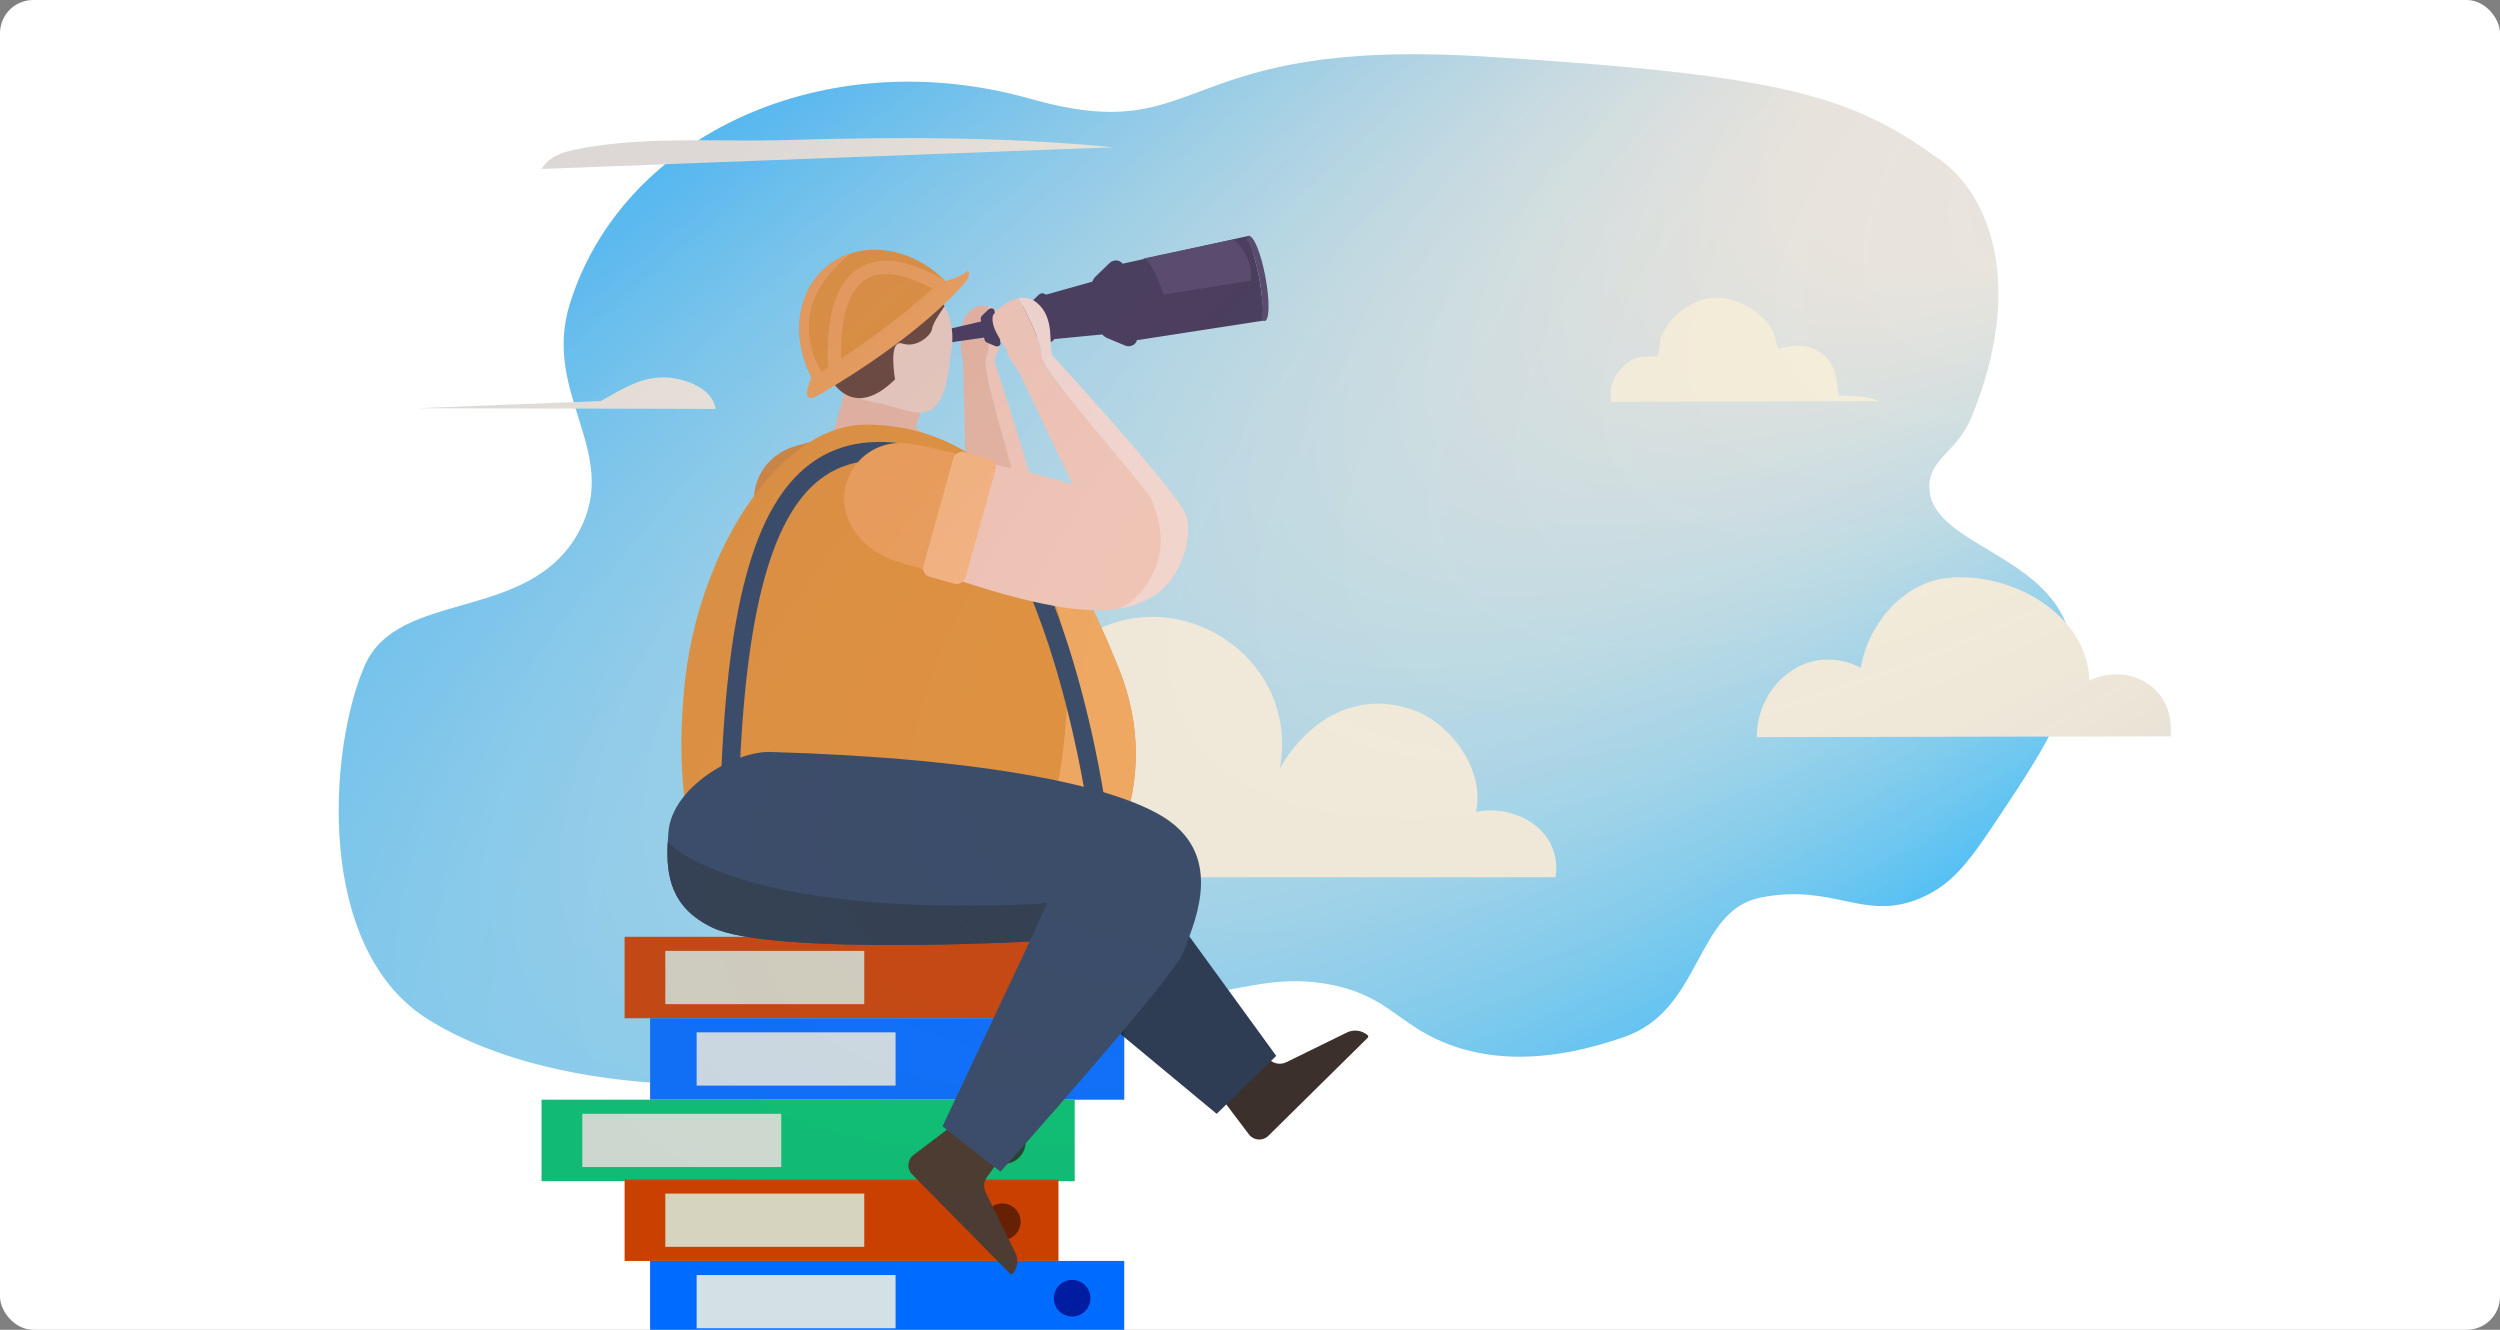 <?xml version="1.0" encoding="UTF-8"?> <svg xmlns="http://www.w3.org/2000/svg" xmlns:xlink="http://www.w3.org/1999/xlink" id="Layer_2" data-name="Layer 2" viewBox="0 0 752 400"><rect x="0" y="0" width="752" height="400" fill="#808080" stroke="none"/><defs><style> .cls-1 { fill: #1a3a1d; } .cls-2 { fill: #001ca1; } .cls-3 { fill: url(#radial-gradient-2); } .cls-4 { fill: #302318; } .cls-5 { fill: url(#radial-gradient); } .cls-6 { fill: #d3e0e5; } .cls-7 { fill: #524365; } .cls-8 { fill: #443120; } .cls-9 { fill: #d38537; } .cls-10 { fill: #423453; } .cls-11 { fill: #f29e51; } .cls-12 { fill: #efccbb; } .cls-13 { fill: #e59033; } .cls-14 { fill: #304460; } .cls-15 { fill: #d6e2d3; } .cls-16 { fill: #fff; } .cls-17 { fill: #662004; } .cls-18 { fill: #006bff; } .cls-19 { fill: #00c26c; } .cls-20 { fill: #f7f0dc; } .cls-21 { opacity: .17; } .cls-22 { fill: #293747; } .cls-23 { fill: #f7a859; } .cls-24 { fill: #213247; } .cls-25 { fill: #d6d3bf; } .cls-26 { fill: #f9dacf; } .cls-27 { fill: #fcb57a; } .cls-28 { fill: #f7c8b5; } .cls-29 { fill: #684133; } .cls-30 { fill: #eab59d; } .cls-31 { fill: #c94000; } </style><radialGradient id="radial-gradient" cx="362.64" cy="171.31" fx="375.8" fy="-26.67" r="214.51" gradientTransform="translate(583.17 -394.88) rotate(57.92) scale(1 2.85)" gradientUnits="userSpaceOnUse"><stop offset=".3" stop-color="#ebe6df"></stop><stop offset="1" stop-color="#3fc6ff"></stop></radialGradient><radialGradient id="radial-gradient-2" cx="377.43" cy="199.81" fx="391.8" fy="-16.25" r="234.1" gradientTransform="translate(658.82 -421.98) rotate(57.92) scale(1 2.85)" gradientUnits="userSpaceOnUse"><stop offset=".1" stop-color="#e7debb" stop-opacity=".17"></stop><stop offset=".93" stop-color="#5c5fb6"></stop></radialGradient></defs><g id="Layer_1-2" data-name="Layer 1"><g><rect class="cls-16" width="752" height="400" rx="10" ry="10"></rect><g><g><path class="cls-5" d="M128.98,306.76c41.33,25.44,107.89,21.2,133.81,14.13,34.41-9.38,72.64-17.19,114.02-24.5,5.34-.94,13.99-2.26,24.5,0,15.76,3.39,19.23,11.31,32.51,16.96,22.35,9.51,46.24,1.43,54.65-1.41,23.48-7.94,21.38-37.97,40.99-41.93,22.34-4.51,31.23,7.54,48.53,0,10.01-4.36,15.01-11.88,24.03-25.44,13.23-19.89,25.2-37.89,20.26-54.65-6.99-23.73-42.38-26.31-41.93-43.82.21-8.39,8.36-10.08,12.72-20.73,16.02-39.11,5.65-66.43-9.42-77.27-26.7-19.19-45.7-25.44-137.1-31.1-94.78-5.86-83.13,27.83-136.63,12.72-61.72-17.43-122.74,10.89-138.52,61.72-8.45,27.23,15.49,44.53,2.83,68.32-14.8,27.81-54.43,17.2-64.55,40.52-10.89,25.09-15.01,85.34,19.32,106.48Z"></path><path class="cls-20" d="M323.1,193.72v70.16s144.83,0,144.83,0c2.02-13.77-11.39-22.11-23.94-19.67,2.76-12.32-7.43-26.53-18.73-30.58-17.09-6.12-31.89,2.82-40.3,17.54,6.44-34.91-33.85-59-61.87-37.45Z"></path><path class="cls-20" d="M585.8,173.84c18.48-1.98,41.99,10.34,42.67,30.82,12.68-5.71,25.89,2.62,24.42,16.83l-124.45.24c-.02-16.14,15.63-28.89,31.29-20.86,2.09-12.83,12.53-25.57,26.07-27.02Z"></path><path class="cls-20" d="M515.09,89.6c6.86-.43,14.08,3.54,17.78,9.24.66,1.01,1.86,5.78,2.13,5.93.67.36,7.16-2.65,12.8,1.42,4.43,3.2,4.67,7.87,5.21,12.8,3.89.19,8.59-.02,12.09,1.66l-80.36.24c-1.46-5.24,2.56-11.54,7.59-13.27,1.46-.5,5.81-.28,6.16-.47.69-.37.7-4.78,1.19-5.93,2.45-5.82,8.98-11.21,15.41-11.62Z"></path><path class="cls-20" d="M236.39,42.13c32.74-.97,65.64-1.07,98.37,2.17l-171.86,6.5c2.44-4.05,7.18-5.2,9.96-5.78,20.4-4.24,42.89-2.28,63.53-2.89Z"></path><path class="cls-20" d="M198.68,113.53c5.95-.26,15.55,2.69,16.59,9.48l-89.84-.24,55.23-2.13c5.77-3.12,11.11-6.82,18.02-7.11Z"></path><g><rect class="cls-31" x="187.88" y="281.79" width="130.51" height="24.5"></rect><rect class="cls-18" x="195.55" y="306.29" width="142.63" height="24.5"></rect><rect class="cls-19" x="162.91" y="330.79" width="160.35" height="24.5"></rect><circle class="cls-1" cx="301.9" cy="343.51" r="6.6"></circle><rect class="cls-25" x="200.13" y="286.03" width="59.84" height="16.02"></rect><rect class="cls-6" x="209.55" y="310.53" width="59.84" height="16.02"></rect><rect class="cls-15" x="175.16" y="335.03" width="59.84" height="16.02"></rect></g><g><rect class="cls-31" x="187.88" y="354.79" width="130.51" height="24.5"></rect><rect class="cls-18" x="195.55" y="379.29" width="142.62" height="20.71"></rect><rect class="cls-25" x="200.13" y="359.03" width="59.84" height="16.02"></rect><rect class="cls-6" x="209.55" y="383.53" width="59.84" height="16.02"></rect><circle class="cls-2" cx="322.5" cy="390.5" r="5.5"></circle><circle class="cls-17" cx="301.5" cy="367.5" r="5.5"></circle></g><g><path class="cls-9" d="M259.77,129.8l7.95,35.41c-5.28.92-11.03,1.83-17.29,2.73-11.78,1.69-24.35-5.45-23.65-18.36.4-7.42,5.36-13.02,11.62-15.11,4.69-1.57,12.98-3.23,21.37-4.68Z"></path><g><path class="cls-30" d="M303.05,169.59c-4.73,4.84-14.48,4.51-14.65,4.48h0c-.89-.24-1.84-.53-2.85-.91-6.55-2.44-15.76-8.16-30.13-21.22-.81-.74-1.64-1.5-2.48-2.28l.29-.44h0s16.53-24.19,16.53-24.19c.39.23.78.46,1.16.7,1.4.85,2.76,1.73,4.06,2.63,8.12,5.55,14.29,11.49,15.5,12.19l-.8-32.01-.09-3.49,7.36,1.65c-.11.42-.23.79-.38,1.1-.15.33-.19.94-.12,1.79.65,8.38,10.98,39.71,10.61,42.3-.41,2.85.77,12.78-4.03,17.7Z"></path><path class="cls-30" d="M296.47,109.58c-2.68-.05-6.42-.95-6.78-1.04-.02,0-.03,0-.03,0,0,0-.98-3.78-.57-5.16.4-1.38-.51-6.56,1.97-9.11,1.6-1.64,2.83-2.96,6.2-2.14h0s.84,10.13-.29,14.57c-.11.42-.23.79-.38,1.1-.15.33-.19.94-.12,1.79Z"></path><path class="cls-28" d="M295.89,174.87c-2.13.07-4.52-.01-7.5-.8.17.03,5.12.23,10.49-3.89,5.95-4.57,7.85-9.78,8.2-18.29.11-2.61-9.96-33.93-10.61-42.3-.07-.85-.03-1.46.12-1.79.14-.3.27-.67.38-1.1,1.13-4.44.29-14.57.29-14.57h0c1.49.36,2.85,1.21,3.71,2.88,2.78,5.43-1.72,11.03-1.74,13.47,0,.12-.02.23-.07.33,2.76,8.33,14.33,43.68,14.25,50.24-.07,5.65-7.8,15.5-17.51,15.81Z"></path></g><g><path class="cls-10" d="M378.79,83.66c1.01,5.39,1.2,10.13.6,12.16-1.3-1.68-2.83-6.16-3.84-11.56-1.01-5.39-1.2-10.13-.6-12.16,1.3,1.68,2.83,6.16,3.84,11.56Z"></path><polygon class="cls-10" points="380.68 96.34 337.36 103.03 333.1 80.33 375.91 70.87 380.68 96.34"></polygon><polygon class="cls-10" points="338.69 99.9 314.68 102.22 312.25 89.3 335.48 82.77 338.69 99.9"></polygon><polygon class="cls-10" points="312.52 100.97 298.41 102.38 297.03 95.05 310.7 91.25 312.52 100.97"></polygon><polygon class="cls-10" points="298.66 101.17 284.65 103.15 283.93 99.31 297.71 96.08 298.66 101.17"></polygon><path class="cls-10" d="M312.5,88.63l-2.42,2.34c-.46.44-.67,1.02-.56,1.58l1.43,7.65c.1.55.51,1.02,1.1,1.27l3.11,1.3c.96.4,2.13-.34,1.96-1.24l-2.34-12.45c-.17-.9-1.53-1.16-2.28-.44Z"></path><path class="cls-10" d="M333.81,79.07l-4.27,4.12c-.81.78-1.18,1.8-.99,2.78l2.53,13.47c.18.97.89,1.79,1.93,2.23l5.47,2.29c1.69.71,3.76-.59,3.46-2.18l-4.11-21.93c-.3-1.58-2.69-2.05-4.01-.78Z"></path><path class="cls-10" d="M297.34,93.07l-1.89,1.83c-.36.35-.52.8-.44,1.23l1.12,5.98c.08.43.4.8.86.99l2.43,1.02c.75.31,1.67-.26,1.54-.97l-1.82-9.73c-.13-.7-1.19-.91-1.78-.34Z"></path><path class="cls-7" d="M370.94,72.05s5.87,3.85,5.4,12.33l-26.38,4.24s-3.11-10.35-6.12-10.84l27.11-5.73Z"></path><path class="cls-7" d="M380.64,83.32c1.32,7.03,1.25,12.95-.16,13.21-.33.06-.7-.19-1.09-.7.6-2.03.41-6.77-.6-12.16s-2.55-9.88-3.84-11.56c.18-.62.43-.99.76-1.05,1.41-.26,3.62,5.22,4.93,12.26Z"></path></g><rect class="cls-30" x="251.01" y="117.83" width="23.56" height="25.44" transform="translate(44.03 -65.02) rotate(15.38)"></rect><path class="cls-13" d="M337.64,248.89c-3.31,8.6-8.51,15.93-15.01,21.12-11,8.79-28.74,13.19-52.77,13.19-22.62,0-41.55-2.1-53.71-16.02-11.63-13.31-12.25-39.11-10.37-59.84,3.76-41.32,28.74-79.62,54.65-79.62,28.54,0,47.8,18.57,62.16,43.82,5.32,9.34,9.96,19.59,14.16,30.15,6.62,16.65,6.13,33.53.88,47.19Z"></path><path class="cls-23" d="M337.64,248.89l-19.25-13.98s8.27-42.77-4.34-59.43c-4.27-5.64.45-5.97,8.56-3.94,5.32,9.34,9.96,19.59,14.16,30.15,6.62,16.65,6.13,33.53.88,47.19Z"></path><path class="cls-8" d="M299.74,350.1l-2.86,3.96c-.97,1.34-1.12,3.11-.39,4.6l8.93,18.21c1.01,2.05.69,4.5-.79,6.24h0c-.2.24-.56.25-.78.03l-29.49-29.89c-1.65-1.67-1.45-4.41.42-5.82l12.04-9.11,12.92,11.78Z"></path><path class="cls-4" d="M378.36,316.27l3.96,2.86c1.34.97,3.11,1.12,4.6.39l18.21-8.93c2.05-1.01,4.5-.69,6.24.79h0c.24.2.25.56.03.78l-29.89,29.49c-1.67,1.65-4.41,1.45-5.82-.42l-9.11-12.04,11.78-12.92Z"></path><polygon class="cls-24" points="358.48 282.66 345.47 265.48 321.68 298.28 365.97 335.03 383.88 317.6 358.48 282.66"></polygon><path class="cls-14" d="M355.95,286.5c-2.41,7.07-55,65.96-55,65.96l-17.43-13.66,26.22-55.6s-78.12,4.24-95.57-4.24c-12.3-5.97-13.84-15.43-13.32-25.57h0c.06-1.06.13-2.11.22-3.17,1.14-13.63,20.17-24.33,30.62-24.03,65.02,1.88,106.53,10.44,120.64,21.2,16.07,12.25,6.03,32.04,3.62,39.11Z"></path><path class="cls-12" d="M286.28,104.31c-.86,6.3-1.34,16.09-6.41,19.1-3.75,2.23-11.21-1.53-15.87-2.17-10.96-1.5-18.86-11.63-17.36-22.58s11.59-18.62,22.55-17.13,18.59,11.83,17.1,22.79Z"></path><path class="cls-14" d="M326.84,241.67c-.03-.23-3.49-23.59-11.45-47.79-10.3-31.34-23.35-49.88-37.74-53.6-12.91-3.34-22.96-2.13-30.71,3.7-15.32,11.51-23.18,42-24.74,95.96l-5.5-.16c1.63-56.53,9.94-87.43,26.94-100.2,9.18-6.9,20.76-8.41,35.4-4.63,38.85,10.06,52.68,102.01,53.25,105.92l-5.44.79Z"></path><g><path class="cls-11" d="M294.29,138.36l-8.07,35.38c-5.16-1.44-10.75-3.09-16.78-4.98-11.36-3.54-19.63-15.41-13.44-26.75,3.56-6.53,10.44-9.44,16.99-8.64,4.91.6,13.11,2.67,21.3,4.98Z"></path><path class="cls-28" d="M350.42,171.07c-2.78,7.57-13.54,11.96-13.74,12.01h0c-1.08.18-2.26.32-3.54.4-8.31.54-21.1-1.19-43.09-8.39-1.24-.41-2.51-.83-3.81-1.27l.11-.62h0s6.19-34.34,6.19-34.34c.54.06,1.07.12,1.61.19,1.93.24,3.84.54,5.7.88,11.53,2.08,21.13,5.53,22.79,5.7l-16.46-34.4-1.8-3.76,8.81-1.8c.08.51.13.98.12,1.38,0,.43.25,1.11.74,2,4.79,8.79,31.28,37.81,32.14,40.81.94,3.3,7.07,13.51,4.24,21.2Z"></path><rect class="cls-27" x="269.12" y="149.22" width="38.97" height="13.14" rx="2.67" ry="2.67" transform="translate(61.11 392.02) rotate(-74.44)"></rect></g><path class="cls-29" d="M269.24,114.11s-2.19-12.22,2.16-10.78,8.71-2.42,8.97-4.43,3.76-6.76,3.76-6.76l-1-1.71-25.73,9.46-8.39,12.64s6.49,15.15,20.23,1.58Z"></path><g><path class="cls-13" d="M287.25,87.8l-40.14,30.49c-1.89-2.53-3.38-5.21-4.47-7.97,0,0,0,0,0-.02-4.51-11.42-2.13-23.94,6.75-30.69,2.06-1.56,4.32-2.71,6.71-3.45,10.39-3.24,23.07,1.15,31.15,11.63Z"></path><path class="cls-11" d="M283.23,84.88s5.31-1.27,7.05-2.84,1.44,1.13.08,2.86-6.12,6.43-8.95,6.2c0,0-2.62-1.6,1.82-6.22Z"></path><path class="cls-11" d="M247.11,118.29s26.07-14.64,41.64-31.62c0,0-3.59-2-5.52-1.79s-9.56,10.3-39.15,28.75c0,0-4.47,9.66,3.03,4.67Z"></path><path class="cls-11" d="M249.29,111.89c-.11-.96-2.66-23.5,8.75-31.06,6.19-4.1,15.03-2.92,26.26,3.51l-1.99,3.47c-9.81-5.61-17.23-6.84-22.06-3.65-9.36,6.19-7.02,27.04-6.99,27.25l-3.97.47Z"></path><path class="cls-11" d="M247.23,111.87l-2.69,1.9c-.08-.11-.94-1.35-1.89-3.45,0,0,0,0,0-.02-4.51-11.42-2.13-23.94,6.75-30.69,2.06-1.56,4.32-2.71,6.71-3.45-21.67,16.84-9.41,34.93-8.87,35.7Z"></path></g><path class="cls-28" d="M314.04,109.06c-2.94,1.26-7.44,2.09-7.87,2.17-.02,0-.03,0-.03,0,0,0-2.9-3.63-3.14-5.33-.24-1.7-5.15-6.68-4.38-10.85.15-.78,3.72-4.6,7.78-5.35h0s5.85,10.6,6.78,15.98c.08.51.13.98.12,1.38,0,.43.25,1.11.74,2Z"></path><path class="cls-22" d="M315.09,271.42l-5.35,11.78s-78.12,4.24-95.57-4.24c-12.3-5.97-13.84-15.43-13.32-25.57h0s0,0,0,0c0,0,20,22.75,111.41,18.51l2.83-.47Z"></path><path class="cls-26" d="M345.22,180.29c-2.29,1.11-4.91,2.19-8.54,2.78.2-.05,5.67-2.24,9.5-9.33,4.24-7.86,3.77-14.45,0-23.88-1.16-2.89-27.35-32.02-32.14-40.81-.49-.89-.75-1.57-.74-2,0-.4-.04-.86-.12-1.38-.94-5.38-6.78-15.97-6.78-15.97h0c1.8-.34,3.69-.08,5.43,1.32,5.66,4.55,3.51,12.82,4.67,15.49.06.13.08.26.08.39,7.05,7.71,36.85,40.5,39.96,47.67,2.68,6.18-.93,20.65-11.33,25.72Z"></path></g></g><g class="cls-21"><path class="cls-3" d="M652.89,221.48l-36.59.07c-3.89,7.39-8.98,15.05-14.28,23.02-9.02,13.56-14.02,21.08-24.03,25.44-17.3,7.54-26.19-4.51-48.53,0-19.61,3.96-17.51,33.99-40.99,41.93-8.41,2.85-32.31,10.92-54.65,1.41-13.28-5.65-16.74-13.57-32.51-16.96-10.51-2.26-19.17-.94-24.5,0-2.47.44-4.94.88-7.39,1.31l14.45,19.89-1.56,1.53h.01c1.34.98,3.11,1.13,4.6.4l18.21-8.93c2.05-1.01,4.5-.7,6.24.79.13.1.19.25.19.41,0,.14-.05.27-.16.38l-29.88,29.49c-1.67,1.65-4.41,1.45-5.82-.42l-6.82-9.02-2.9,2.82-27.8-23.07v-2.3c-.38.45-.75.9-1.14,1.36l1.14.95v18.83h-14.92v24.5h-27c-.36,1.1-.29,2.31.23,3.38l8.93,18.21c1.01,2.05.7,4.5-.79,6.24-.1.12-.25.18-.41.18-.14,0-.27-.05-.38-.16l-27.49-27.86h-113.45v-24.5h32.64v-5.15c-23.26-1.76-47.57-7.18-66.56-18.87-34.33-21.14-30.21-81.39-19.32-106.48,10.12-23.32,49.75-12.71,64.55-40.52,7.11-13.37,2.67-24.68-1.08-36.86l-47.69-.13,47.11-1.82c-2.66-8.93-4.61-18.39-1.15-29.51,5.19-16.73,15.28-31.02,28.69-42.05l-37.17,1.41c2.44-4.06,7.19-5.21,9.96-5.78,11.94-2.48,24.59-2.84,37.17-2.83,26.83-17.04,63.23-22.82,99.87-12.47,53.5,15.11,41.85-18.58,136.63-12.72,91.4,5.65,110.4,11.91,137.1,31.1,15.08,10.84,25.44,38.16,9.42,77.27-4.36,10.65-12.51,12.34-12.72,20.73-.43,16.84,32.29,19.87,41.01,41.19,4.19,4.76,6.9,10.62,7.12,17.37,12.68-5.72,25.88,2.62,24.41,16.83Z"></path></g></g></g></g></svg> 